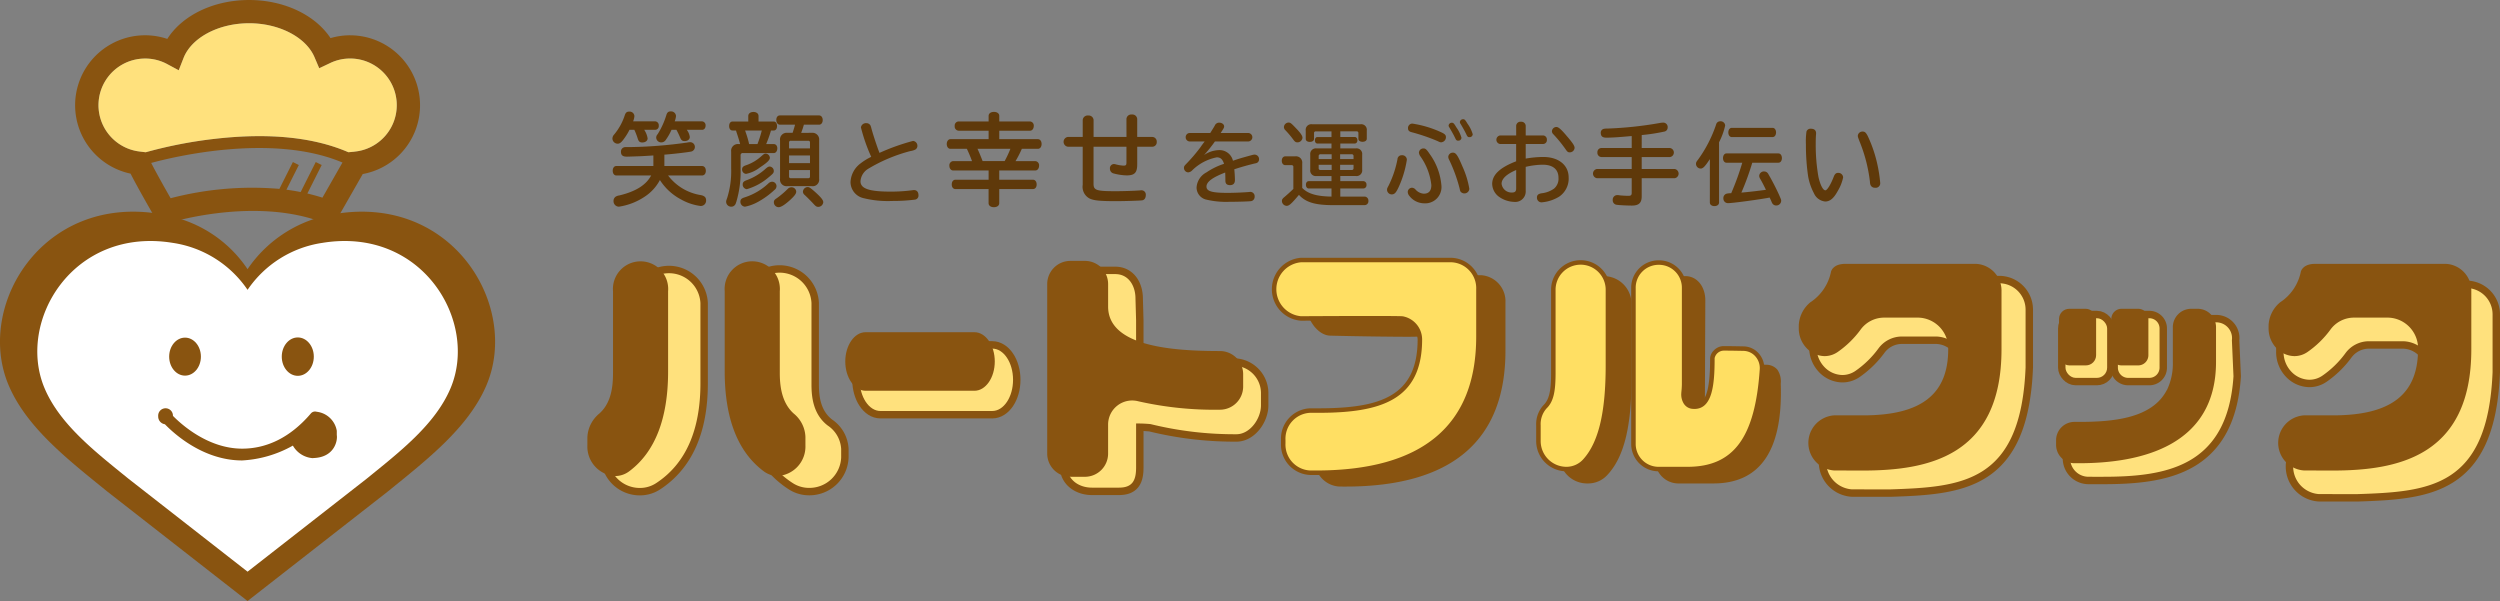 <svg id="コンポーネント_64_1" data-name="コンポーネント 64 – 1" xmlns="http://www.w3.org/2000/svg" width="336.716" height="80.947" viewBox="0 0 336.716 80.947">
  <rect x="0" y="0" width="336.716" height="80.947" fill="#808080" stroke="none"/>
  <g id="グループ_1804" data-name="グループ 1804" transform="translate(81.929 36.8)">
    <g id="グループ_1802" data-name="グループ 1802" transform="translate(0 0)">
      <path id="パス_1321" data-name="パス 1321" d="M310.732,1155.667a4.24,4.24,0,0,1-4.263-4.084v-1.092a4.2,4.2,0,0,1,1.834-3.24c1.868-1.448,2.107-3.691,2.107-5.482v-11a4.24,4.24,0,0,1,8.469,0v10.816c0,6.318-2,10.834-5.95,13.423A3.947,3.947,0,0,1,310.732,1155.667Zm22.778-.009a4.026,4.026,0,0,1-2.227-.666c-4.007-2.6-6.037-7.11-6.037-13.412v-10.816a4.3,4.3,0,0,1,8.59,0v11c0,1.642.227,4,2.192,5.5a4.066,4.066,0,0,1,1.806,3.15v1.153A4.275,4.275,0,0,1,333.511,1155.658Z" transform="translate(-306.469 -1126.747)" fill="none" stroke="#895410" stroke-miterlimit="10" stroke-width="2"/>
    </g>
    <g id="グループ_1803" data-name="グループ 1803" transform="translate(0 0)">
      <path id="パス_1322" data-name="パス 1322" d="M310.732,1155.667a4.24,4.24,0,0,1-4.263-4.084v-1.092a4.2,4.2,0,0,1,1.834-3.24c1.868-1.448,2.107-3.691,2.107-5.482v-11a4.24,4.24,0,0,1,8.469,0v10.816c0,6.318-2,10.834-5.95,13.423A3.947,3.947,0,0,1,310.732,1155.667Zm22.778-.009a4.026,4.026,0,0,1-2.227-.666c-4.007-2.6-6.037-7.11-6.037-13.412v-10.816a4.3,4.3,0,0,1,8.59,0v11c0,1.642.227,4,2.192,5.5a4.066,4.066,0,0,1,1.806,3.15v1.153A4.275,4.275,0,0,1,333.511,1155.658Z" transform="translate(-306.469 -1126.747)" fill="#ffe17d"/>
    </g>
  </g>
  <g id="グループ_1805" data-name="グループ 1805" transform="translate(115.785 46.946)">
    <path id="パス_1323" data-name="パス 1323" d="M356.724,1149.378c-1.544,0-2.8-1.886-2.8-4.2s1.257-4.206,2.8-4.206h15.058c1.544,0,2.8,1.886,2.8,4.205s-1.257,4.2-2.8,4.2Z" transform="translate(-353.923 -1140.968)" fill="none" stroke="#895410" stroke-miterlimit="10" stroke-width="2"/>
    <path id="パス_1324" data-name="パス 1324" d="M356.724,1149.378c-1.544,0-2.8-1.886-2.8-4.2s1.257-4.206,2.8-4.206h15.058c1.544,0,2.8,1.886,2.8,4.205s-1.257,4.2-2.8,4.2Z" transform="translate(-353.923 -1140.968)" fill="#ffe17d"/>
  </g>
  <g id="グループ_1806" data-name="グループ 1806" transform="translate(175.854 37.064)">
    <path id="パス_1325" data-name="パス 1325" d="M442.656,1155.586a3.517,3.517,0,0,1-3.307-3.687v-.509a3.517,3.517,0,0,1,3.307-3.688h1.127c8.385,0,13.97-1.708,13.97-10.049-.053-1.021-.3-2.06-2.249-2.335h-.552c-.5-.023-.911.1-3.292.095-4.865-.017-10.181-.152-10.181-.152-1.817,0-3.357-2.425-3.357-4.458a3.517,3.517,0,0,1,3.308-3.687h20.294a3.517,3.517,0,0,1,3.307,3.687v6.485c0,12.141-7.249,18.3-21.546,18.3Z" transform="translate(-438.121 -1127.117)" fill="#895410"/>
  </g>
  <g id="グループ_1807" data-name="グループ 1807" transform="translate(222.941 37.188)">
    <path id="パス_1326" data-name="パス 1326" d="M507.131,1155.216a3.125,3.125,0,0,1-3.009-3.223v-21.478a3.126,3.126,0,0,1,3.009-3.224h1.021c1.659,0,2.712,1.477,2.712,3.254l-.057,13.26c0,.115.012.5,0,.659.029.175.015.571.049.762a3.306,3.306,0,0,0,.223,1.245c.263.537.442.734.97.734.011,0,.187-.007.269-.007,2.406,0,2.431-3.277,2.431-6.932h0l0-.073a1.3,1.3,0,0,1,1.234-1.04h.073c1.021,0,2.957.076,2.959.076a1.982,1.982,0,0,1,1.553.664,2.822,2.822,0,0,1,.457,1.875c.315,9.172-2.884,13.448-9.077,13.448Z" transform="translate(-504.122 -1127.291)" fill="#895410"/>
  </g>
  <g id="グループ_1808" data-name="グループ 1808" transform="translate(210.037 37.188)">
    <path id="パス_1327" data-name="パス 1327" d="M489.872,1155.216a3.723,3.723,0,0,1-3.838-3.559v-2.164a3.123,3.123,0,0,1,.888-2.356c1.119-.995,1.338-2.575,1.338-4.969V1130.8a3.746,3.746,0,0,1,7.477,0v10.4c0,6.455-1.044,10.557-3.285,12.909A3.484,3.484,0,0,1,489.872,1155.216Z" transform="translate(-486.034 -1127.291)" fill="#895410"/>
  </g>
  <g id="グループ_1809" data-name="グループ 1809" transform="translate(278.821 43.414)">
    <path id="パス_1328" data-name="パス 1328" d="M584.919,1156.817a2.473,2.473,0,0,1-2.471-2.47v-.626a2.474,2.474,0,0,1,2.471-2.471h.64c4.7,0,9.771-.5,11.757-4.2l.1-.168a8.2,8.2,0,0,0,.758-3.713v-4.681a2.474,2.474,0,0,1,2.471-2.471h1.5a2.126,2.126,0,0,1,2.088,2.414l.214,4.849c-.8,12.277-9.2,13.537-17.608,13.537Z" transform="translate(-582.448 -1136.017)" fill="none" stroke="#895410" stroke-miterlimit="10" stroke-width="2"/>
    <path id="パス_1329" data-name="パス 1329" d="M584.919,1156.817a2.473,2.473,0,0,1-2.471-2.47v-.626a2.474,2.474,0,0,1,2.471-2.471h.64c4.7,0,9.771-.5,11.757-4.2l.1-.168a8.2,8.2,0,0,0,.758-3.713v-4.681a2.474,2.474,0,0,1,2.471-2.471h1.5a2.126,2.126,0,0,1,2.088,2.414l.214,4.849c-.8,12.277-9.2,13.537-17.608,13.537Z" transform="translate(-582.448 -1136.017)" fill="#ffe17d"/>
  </g>
  <g id="グループ_1810" data-name="グループ 1810" transform="translate(244.668 38.074)">
    <path id="パス_1330" data-name="パス 1330" d="M539.342,1156.367a3.719,3.719,0,0,1,0-7.422h3.912c7.811,0,11.449-2.829,11.449-8.9a4.136,4.136,0,0,0-3.989-4.263h-4.687a3.92,3.92,0,0,0-3.143,1.642,12.99,12.99,0,0,1-3.05,2.974,3.09,3.09,0,0,1-1.774.568,3.415,3.415,0,0,1-2.419-1.066,3.826,3.826,0,0,1-1.067-2.688v-.4a4.267,4.267,0,0,1,1.547-3.086,6.44,6.44,0,0,0,2.794-4.123c.022-.1.293-1.064,1.932-1.064l18.279.073a3.552,3.552,0,0,1,3.6,3.536v7.809c-.628,15.5-8.507,16.1-18.27,16.416Z" transform="translate(-534.576 -1128.532)" fill="none" stroke="#895410" stroke-miterlimit="10" stroke-width="2"/>
    <path id="パス_1331" data-name="パス 1331" d="M539.342,1156.367a3.719,3.719,0,0,1,0-7.422h3.912c7.811,0,11.449-2.829,11.449-8.9a4.136,4.136,0,0,0-3.989-4.263h-4.687a3.92,3.92,0,0,0-3.143,1.642,12.99,12.99,0,0,1-3.05,2.974,3.09,3.09,0,0,1-1.774.568,3.415,3.415,0,0,1-2.419-1.066,3.826,3.826,0,0,1-1.067-2.688v-.4a4.267,4.267,0,0,1,1.547-3.086,6.44,6.44,0,0,0,2.794-4.123c.022-.1.293-1.064,1.932-1.064l18.279.073a3.552,3.552,0,0,1,3.6,3.536v7.809c-.628,15.5-8.507,16.1-18.27,16.416Z" transform="translate(-534.576 -1128.532)" fill="#ffe17d"/>
  </g>
  <g id="グループ_1811" data-name="グループ 1811" transform="translate(278.192 42.862)">
    <rect id="長方形_1504" data-name="長方形 1504" width="5.61" height="8.031" rx="1.374" fill="none" stroke="#895410" stroke-miterlimit="10" stroke-width="2"/>
    <rect id="長方形_1505" data-name="長方形 1505" width="5.61" height="8.031" rx="1.374" fill="#ffe17d"/>
  </g>
  <g id="グループ_1812" data-name="グループ 1812" transform="translate(285.252 42.862)">
    <path id="長方形_1506" data-name="長方形 1506" d="M1.374,0H4.236A1.374,1.374,0,0,1,5.61,1.374V6.658A1.373,1.373,0,0,1,4.237,8.031H1.374A1.374,1.374,0,0,1,0,6.657V1.374A1.374,1.374,0,0,1,1.374,0Z" transform="translate(0 0)" fill="none" stroke="#895410" stroke-miterlimit="10" stroke-width="2"/>
    <path id="長方形_1507" data-name="長方形 1507" d="M1.374,0H4.236A1.374,1.374,0,0,1,5.61,1.374V6.658A1.373,1.373,0,0,1,4.237,8.031H1.374A1.374,1.374,0,0,1,0,6.657V1.374A1.374,1.374,0,0,1,1.374,0Z" transform="translate(0 0)" fill="#ffe17d"/>
  </g>
  <g id="グループ_1814" data-name="グループ 1814" transform="translate(79.111 35.197)">
    <g id="グループ_1813" data-name="グループ 1813" transform="translate(0 0)">
      <path id="パス_1332" data-name="パス 1332" d="M306.253,1153.419a3.97,3.97,0,0,1-3.734-4.084v-1.092a4.378,4.378,0,0,1,1.607-3.24c1.637-1.448,1.846-3.69,1.846-5.482v-11a3.722,3.722,0,1,1,7.42,0v10.816c0,6.318-1.754,10.834-5.212,13.423A3.161,3.161,0,0,1,306.253,1153.419Zm21.9-.008a3.15,3.15,0,0,1-1.923-.667c-3.46-2.6-5.214-7.11-5.214-13.412v-10.816a3.722,3.722,0,1,1,7.42,0v11c0,1.642.2,4,1.893,5.5a4.249,4.249,0,0,1,1.56,3.15v1.153A3.971,3.971,0,0,1,328.158,1153.411Z" transform="translate(-302.519 -1124.499)" fill="#895410"/>
    </g>
  </g>
  <g id="グループ_1815" data-name="グループ 1815" transform="translate(113.848 44.746)">
    <path id="パス_1333" data-name="パス 1333" d="M353.939,1145.767c-1.5,0-2.73-1.768-2.73-3.941s1.225-3.943,2.73-3.943h14.675c1.5,0,2.73,1.769,2.73,3.942s-1.225,3.942-2.73,3.942Z" transform="translate(-351.209 -1137.884)" fill="#895410"/>
  </g>
  <path id="パス_1334" data-name="パス 1334" d="M436.883,1153.082a4.09,4.09,0,0,1-3.913-4.239v-.5a4.091,4.091,0,0,1,3.913-4.239h1.129c8.249,0,13.363-1.555,13.363-9.292,0-.06-.142-2.233-2.087-2.5l-.084-.006c-.465-.02-1.857-.03-4.227-.03-4.016,0-9.322.031-9.322.031a4.252,4.252,0,0,1,0-8.477h20.294a4.091,4.091,0,0,1,3.913,4.239v6.387c0,12.362-7.453,18.63-22.152,18.63Z" transform="translate(-260.439 -1089.11)" fill="#895410"/>
  <path id="パス_1335" data-name="パス 1335" d="M437.128,1152.72a3.485,3.485,0,0,1-3.307-3.632v-.5a3.485,3.485,0,0,1,3.307-3.633h1.127c8.385,0,13.97-1.682,13.97-9.9a3.182,3.182,0,0,0-2.609-3.1l-.115-.01c-.5-.022-1.9-.033-4.281-.033-4.017,0-9.326.032-9.326.032a3.648,3.648,0,0,1,.006-7.264H456.2a3.485,3.485,0,0,1,3.307,3.632v6.387c0,11.959-7.249,18.023-21.546,18.023Z" transform="translate(-260.683 -1089.354)" fill="#ffdf63"/>
  <path id="パス_1336" data-name="パス 1336" d="M503.195,1152.729a3.688,3.688,0,0,1-3.616-3.748v-20.922a3.688,3.688,0,0,1,3.616-3.748h.2a3.687,3.687,0,0,1,3.616,3.748v12.947c0,.12-.019.525-.032.691s-.039.364-.05.592a1.75,1.75,0,0,0,.21.949.921.921,0,0,0,.782.474h.117l.024.01h.025c1.507,0,2.121-1.786,2.121-6.165l0-.094a1.689,1.689,0,0,1,.505-1.024,1.83,1.83,0,0,1,1.328-.573h.079c.982,0,2.424.033,2.548.036a2.776,2.776,0,0,1,2.042.893,2.981,2.981,0,0,1,.79,2.232c-.64,9.477-3.825,13.7-10.327,13.7Z" transform="translate(-279.879 -1089.249)" fill="#895410"/>
  <path id="パス_1337" data-name="パス 1337" d="M503.439,1152.365a3.08,3.08,0,0,1-3.009-3.141V1128.3a3.081,3.081,0,0,1,3.009-3.141h.2a3.081,3.081,0,0,1,3.009,3.141v12.948c0,.112-.017.49-.029.645s-.039.356-.052.611a2.333,2.333,0,0,0,.3,1.286,1.521,1.521,0,0,0,1.3.772.974.974,0,0,0,.166.009c2.406,0,2.727-3.211,2.727-6.771h0l0-.071a1.285,1.285,0,0,1,1.234-1.013c.066,0-.188,0,.073,0,1.021,0,2.541.035,2.543.035a2.17,2.17,0,0,1,1.6.7,2.378,2.378,0,0,1,.627,1.777c-.622,9.208-3.529,13.136-9.722,13.136Z" transform="translate(-280.123 -1089.492)" fill="#ffdf63"/>
  <path id="パス_1338" data-name="パス 1338" d="M485.71,1152.729a4.082,4.082,0,0,1-4.07-4.074v-2.108a3.772,3.772,0,0,1,.988-2.734c.853-.819,1.02-2.235,1.02-4.4v-11.076a3.981,3.981,0,1,1,7.961,0v10.133c0,6.444-.99,10.567-3.117,12.976A3.628,3.628,0,0,1,485.71,1152.729Z" transform="translate(-274.738 -1089.249)" fill="#895410"/>
  <path id="パス_1339" data-name="パス 1339" d="M485.954,1152.365a3.474,3.474,0,0,1-3.464-3.467v-2.108a3.179,3.179,0,0,1,.8-2.3c1.01-.969,1.208-2.509,1.208-4.841v-11.076a3.374,3.374,0,1,1,6.747,0v10.133c0,6.288-.942,10.285-2.964,12.576A3.04,3.04,0,0,1,485.954,1152.365Z" transform="translate(-274.982 -1089.492)" fill="#ffdf63"/>
  <g id="グループ_1816" data-name="グループ 1816" transform="translate(276.927 41.591)">
    <path id="パス_1340" data-name="パス 1340" d="M582.264,1154.262a2.473,2.473,0,0,1-2.471-2.47v-.627a2.474,2.474,0,0,1,2.471-2.471h.639c4.7,0,9.771-.5,11.757-4.2l.1-.168a8.2,8.2,0,0,0,.758-3.713v-4.681a2.474,2.474,0,0,1,2.471-2.471h.874a2.474,2.474,0,0,1,2.471,2.471v4.681c0,11.28-10.025,13.648-18.435,13.648Z" transform="translate(-579.793 -1133.462)" fill="#895410"/>
  </g>
  <g id="グループ_1817" data-name="グループ 1817" transform="translate(242.271 35.526)">
    <path id="パス_1341" data-name="パス 1341" d="M535.982,1152.8a3.719,3.719,0,0,1,0-7.422h3.912c7.811,0,11.449-2.829,11.449-8.9a4.136,4.136,0,0,0-3.989-4.263h-4.687a3.919,3.919,0,0,0-3.143,1.642,12.982,12.982,0,0,1-3.051,2.974,3.086,3.086,0,0,1-1.773.568,3.417,3.417,0,0,1-2.419-1.066,3.829,3.829,0,0,1-1.066-2.687v-.4a4.266,4.266,0,0,1,1.547-3.086,6.442,6.442,0,0,0,2.794-4.123c.022-.1.292-1.064,1.932-1.064h17.56a3.6,3.6,0,0,1,3.473,3.711v7.8c0,14.471-9.991,16.327-18.695,16.327Z" transform="translate(-531.216 -1124.961)" fill="#895410"/>
  </g>
  <g id="グループ_1818" data-name="グループ 1818" transform="translate(277.324 41.591)">
    <rect id="長方形_1508" data-name="長方形 1508" width="4.993" height="7.623" rx="1.374" transform="translate(0 0)" fill="#895410"/>
  </g>
  <g id="グループ_1819" data-name="グループ 1819" transform="translate(284.366 41.591)">
    <path id="長方形_1509" data-name="長方形 1509" d="M1.374,0H3.619A1.374,1.374,0,0,1,4.993,1.374V6.25A1.373,1.373,0,0,1,3.62,7.623H1.374A1.374,1.374,0,0,1,0,6.249V1.374A1.374,1.374,0,0,1,1.374,0Z" transform="translate(0 0)" fill="#895410"/>
  </g>
  <path id="パス_1342" data-name="パス 1342" d="M236.872,1115.417a17.419,17.419,0,0,0-11.9,7.453,17,17,0,0,0-9.683-6.954,18.831,18.831,0,0,0-2.217-.5c-15.789-2.56-24.773,12.437-20.289,23.058,2.423,5.739,8.045,10.081,13.322,14.363l18.867,14.727,18.867-14.727c5.277-4.283,10.9-8.624,13.323-14.363C261.646,1127.854,252.662,1112.856,236.872,1115.417Z" transform="translate(-191.631 -1086.617)" fill="#895410"/>
  <path id="パス_1343" data-name="パス 1343" d="M237.1,1120.909a14.794,14.794,0,0,0-10.108,6.33,14.794,14.794,0,0,0-10.107-6.33c-13.411-2.175-21.042,10.564-17.234,19.584,2.058,4.875,6.833,8.563,11.316,12.2L226.99,1165.2l16.026-12.508c4.482-3.638,9.257-7.325,11.315-12.2C258.14,1131.473,250.509,1118.734,237.1,1120.909Z" transform="translate(-193.648 -1088.203)" fill="#fff"/>
  <path id="パス_1344" data-name="パス 1344" d="M245.555,1155.893c-.014-.1,0-.538-.01-.638a3.1,3.1,0,0,0-2.68-2.542h0l-.011,0h0a.744.744,0,0,0-.8.228c-2.826,3.313-6.04,4.737-9.253,4.737h-.061c-4.509-.03-8.065-3.2-9.261-4.416a.994.994,0,1,0-1.984.057,1.047,1.047,0,0,0,.9,1.071c1.341,1.381,5.208,4.838,10.322,4.877h.084a15.619,15.619,0,0,0,6.833-2,3.346,3.346,0,0,0,2.656,1.689.781.781,0,0,0,.139-.014C245.2,1158.839,245.66,1156.662,245.555,1155.893Z" transform="translate(-200.187 -1097.251)" fill="#895410"/>
  <ellipse id="楕円形_40" data-name="楕円形 40" cx="2.137" cy="2.559" rx="2.137" ry="2.559" transform="translate(22.785 45.474)" fill="#895410"/>
  <ellipse id="楕円形_41" data-name="楕円形 41" cx="2.158" cy="2.585" rx="2.158" ry="2.585" transform="translate(37.95 45.449)" fill="#895410"/>
  <path id="パス_1345" data-name="パス 1345" d="M242.848,1079.919a9.283,9.283,0,0,0-2.633.379c-2.062-3.12-6.261-5.132-10.961-5.132-4.78,0-8.993,2.052-11.023,5.239a9.42,9.42,0,1,0-4.951,18.146c1.2,2.328,3.205,5.779,3.3,5.941l.632,1.087,1.2-.38c.115-.037,11.621-3.616,20.857-.033l1.258.488,4.028-7.048a9.42,9.42,0,0,0-1.706-18.685Zm-3.724,21.869c-.672-.218-1.349-.4-2.028-.561l1.93-3.839-.8-.4-2.033,4.044q-.96-.193-1.918-.318l1.672-3.325-.8-.4-1.818,3.616a43.436,43.436,0,0,0-14.65,1.258c-.7-1.223-1.849-3.26-2.619-4.752,2.658-.728,16.2-4.1,25.763-.056Zm4.308-6.193-.81.075c-4.663-2.023-10.679-2.636-17.892-1.817a60.088,60.088,0,0,0-9.407,1.82l-.819-.1a6.283,6.283,0,0,1,.742-12.522,6.208,6.208,0,0,1,2.967.744l1.556.835.645-1.645c1.082-2.76,4.717-4.689,8.839-4.689,4.037,0,7.654,1.876,8.8,4.56l.639,1.5,1.475-.7a6.214,6.214,0,0,1,2.684-.61,6.284,6.284,0,0,1,.584,12.541Z" transform="translate(-195.698 -1075.165)" fill="#895410"/>
  <path id="パス_1346" data-name="パス 1346" d="M244.692,1096.854l-.81.075c-4.663-2.023-10.679-2.636-17.892-1.817a60.069,60.069,0,0,0-9.407,1.82l-.819-.1a6.283,6.283,0,0,1,.742-12.522,6.211,6.211,0,0,1,2.967.744l1.556.835.645-1.644c1.082-2.76,4.717-4.689,8.839-4.689,4.037,0,7.654,1.875,8.8,4.56l.639,1.5,1.475-.7a6.214,6.214,0,0,1,2.684-.61,6.284,6.284,0,0,1,.584,12.541Z" transform="translate(-196.958 -1076.425)" fill="#ffe17d"/>
  <g id="グループ_1820" data-name="グループ 1820" transform="translate(307.566 38.712)">
    <path id="パス_1347" data-name="パス 1347" d="M627.506,1157.261a3.719,3.719,0,0,1,0-7.422h3.912c7.811,0,11.45-2.829,11.45-8.9a4.137,4.137,0,0,0-3.99-4.263h-4.687a3.919,3.919,0,0,0-3.143,1.642,13,13,0,0,1-3.051,2.974,3.088,3.088,0,0,1-1.774.568,3.415,3.415,0,0,1-2.419-1.066,3.826,3.826,0,0,1-1.067-2.687v-.4a4.268,4.268,0,0,1,1.547-3.086,6.44,6.44,0,0,0,2.794-4.123c.023-.1.292-1.064,1.932-1.064l18.279.073a3.552,3.552,0,0,1,3.6,3.536v7.809c-.628,15.5-8.507,16.1-18.27,16.416Z" transform="translate(-622.739 -1129.427)" fill="none" stroke="#895410" stroke-miterlimit="10" stroke-width="2"/>
    <path id="パス_1348" data-name="パス 1348" d="M627.506,1157.261a3.719,3.719,0,0,1,0-7.422h3.912c7.811,0,11.45-2.829,11.45-8.9a4.137,4.137,0,0,0-3.99-4.263h-4.687a3.919,3.919,0,0,0-3.143,1.642,13,13,0,0,1-3.051,2.974,3.088,3.088,0,0,1-1.774.568,3.415,3.415,0,0,1-2.419-1.066,3.826,3.826,0,0,1-1.067-2.687v-.4a4.268,4.268,0,0,1,1.547-3.086,6.44,6.44,0,0,0,2.794-4.123c.023-.1.292-1.064,1.932-1.064l18.279.073a3.552,3.552,0,0,1,3.6,3.536v7.809c-.628,15.5-8.507,16.1-18.27,16.416Z" transform="translate(-622.739 -1129.427)" fill="#ffe17d"/>
  </g>
  <g id="グループ_1821" data-name="グループ 1821" transform="translate(305.549 35.526)">
    <path id="パス_1349" data-name="パス 1349" d="M624.679,1152.8a3.719,3.719,0,0,1,0-7.422h3.912c7.811,0,11.45-2.829,11.45-8.9a4.137,4.137,0,0,0-3.99-4.263h-4.687a3.919,3.919,0,0,0-3.143,1.642,12.984,12.984,0,0,1-3.051,2.974,3.088,3.088,0,0,1-1.774.568,3.417,3.417,0,0,1-2.419-1.066,3.826,3.826,0,0,1-1.067-2.687v-.4a4.269,4.269,0,0,1,1.547-3.086,6.44,6.44,0,0,0,2.794-4.123c.023-.1.292-1.064,1.932-1.064h17.56a3.6,3.6,0,0,1,3.473,3.711v7.8c0,14.471-9.992,16.327-18.695,16.327Z" transform="translate(-619.912 -1124.961)" fill="#895410"/>
  </g>
  <g id="グループ_1822" data-name="グループ 1822" transform="translate(143.745 36.919)">
    <path id="パス_1350" data-name="パス 1350" d="M415.8,1139.262c-4.923,0-10.61-.156-13.415-2.353v-3.8l-.081-2.893c0-1.74-.932-3.305-2.725-3.305h-3.214a3.208,3.208,0,0,0-3.251,3.156v22.766c0,1.74,1.527,2.839,3.32,2.839h3.653c1.793,0,2.3-.957,2.3-2.7v-5.939h.016a17.921,17.921,0,0,1,1.929.081,47.393,47.393,0,0,0,11.574,1.366c1.8,0,3.3-2.068,3.3-3.9V1142.9A3.7,3.7,0,0,0,415.8,1139.262Z" transform="translate(-393.115 -1126.913)" fill="none" stroke="#895410" stroke-miterlimit="10" stroke-width="2"/>
    <path id="パス_1351" data-name="パス 1351" d="M415.8,1139.262c-4.923,0-10.61-.156-13.415-2.353v-3.8l-.081-2.893c0-1.74-.932-3.305-2.725-3.305h-3.214a3.208,3.208,0,0,0-3.251,3.156v22.766c0,1.74,1.527,2.839,3.32,2.839h3.653c1.793,0,2.3-.957,2.3-2.7v-5.939h.016a17.921,17.921,0,0,1,1.929.081,47.393,47.393,0,0,0,11.574,1.366c1.8,0,3.3-2.068,3.3-3.9V1142.9A3.7,3.7,0,0,0,415.8,1139.262Z" transform="translate(-393.115 -1126.913)" fill="#ffe17d"/>
  </g>
  <g id="グループ_1823" data-name="グループ 1823" transform="translate(141.045 35.137)">
    <path id="パス_1352" data-name="パス 1352" d="M392.418,1153.493a3.125,3.125,0,0,1-3.088-3.155v-22.766a3.126,3.126,0,0,1,3.088-3.155h2.028a3.126,3.126,0,0,1,3.088,3.155v3c0,5.367,8.619,5.988,15.1,5.988a3.126,3.126,0,0,1,3.088,3.155v1.59a3.126,3.126,0,0,1-3.088,3.156,46.469,46.469,0,0,1-11.069-1.142,3.241,3.241,0,0,0-4.034,3.155v3.867a3.125,3.125,0,0,1-3.088,3.155Z" transform="translate(-389.33 -1124.416)" fill="#895410"/>
  </g>
  <g id="グループ_1824" data-name="グループ 1824" transform="translate(82.479 15.003)">
    <path id="パス_1353" data-name="パス 1353" d="M309.544,1098.675a7.514,7.514,0,0,1-.623,1.044c-.434.624-.664.827-.976.827a.715.715,0,0,1-.7-.691.805.805,0,0,1,.23-.542,7.825,7.825,0,0,0,1.45-2.643c.122-.325.271-.447.583-.447a.643.643,0,0,1,.7.611,2.322,2.322,0,0,1-.176.7h2.995a.53.53,0,0,1,.461.584.493.493,0,0,1-.461.555h-1.5a2.893,2.893,0,0,1,.46,1.152c0,.325-.3.555-.718.555-.338,0-.5-.135-.624-.555a9.786,9.786,0,0,0-.447-1.152Zm5.2,6.153a6.868,6.868,0,0,0,4.419,2.642c.487.1.7.313.7.692a.719.719,0,0,1-.745.772,7.249,7.249,0,0,1-2.63-.881,7.546,7.546,0,0,1-2.846-2.616,6.071,6.071,0,0,1-2.06,2.251,8.515,8.515,0,0,1-3.469,1.342.741.741,0,0,1-.718-.787.675.675,0,0,1,.352-.6,1.425,1.425,0,0,1,.447-.135c2.2-.529,3.592-1.4,4.269-2.684h-4.689c-.285,0-.489-.258-.489-.637s.2-.636.489-.636h4.987v-1.423c-.339.027-.637.04-.84.054l-.691.04c-.23.014-1.844.068-2.046.068-.542,0-.786-.189-.786-.636a.593.593,0,0,1,.6-.651h.42a59.94,59.94,0,0,0,7.875-.609,2.31,2.31,0,0,1,.447-.054.641.641,0,0,1,.136,1.26c-.542.109-2.371.325-3.632.42v1.532h5.069c.312,0,.514.257.514.65,0,.366-.2.624-.514.624Zm.462-6.153a7.371,7.371,0,0,1-.773,1.356.713.713,0,0,1-.6.339.669.669,0,0,1-.691-.651.658.658,0,0,1,.19-.447,10.644,10.644,0,0,0,1.179-2.588c.108-.352.271-.489.582-.489a.665.665,0,0,1,.718.624,2.94,2.94,0,0,1-.176.718h3.7a.523.523,0,0,1,.46.569c0,.325-.189.569-.46.569h-2.074a2.061,2.061,0,0,1,.407.963c0,.325-.285.555-.691.555-.312,0-.461-.122-.61-.474a10.924,10.924,0,0,0-.5-1.044Z" transform="translate(-307.24 -1096.194)" fill="#5f390a"/>
    <path id="パス_1354" data-name="パス 1354" d="M335.148,1100.632c.271,0,.46.244.46.569,0,.353-.2.637-.46.637h-4.161a.283.283,0,0,0-.325.311v1.789a14.235,14.235,0,0,1-.556,4.405c-.109.338-.122.379-.19.46a.6.6,0,0,1-.5.258.671.671,0,0,1-.7-.638c0-.135,0-.149.148-.569a11.983,11.983,0,0,0,.529-3.93v-2.263a.907.907,0,0,1,1.029-1.03h.176c-.108-.434-.284-1-.487-1.6l-.068-.23h-.462c-.284,0-.46-.231-.46-.6s.176-.61.46-.61h2.115v-.746c0-.325.285-.542.691-.542s.691.216.691.542v.746h2.047c.271,0,.447.244.447.61s-.176.6-.447.6h-.367a17.742,17.742,0,0,1-.65,1.829Zm.352,5.666a.653.653,0,0,1-.284.514,10.9,10.9,0,0,1-2.182,1.586,6.034,6.034,0,0,1-1.775.665.658.658,0,0,1-.624-.665c0-.325.149-.461.6-.6a8.4,8.4,0,0,0,3.157-1.857.773.773,0,0,1,.542-.243A.607.607,0,0,1,335.5,1106.3Zm-.895-3.823c0,.3-.366.665-1.341,1.3a4.41,4.41,0,0,1-1.871.868.583.583,0,0,1-.529-.6c0-.271.136-.434.516-.556a5.852,5.852,0,0,0,2.1-1.246c.352-.3.393-.325.582-.325A.6.6,0,0,1,334.605,1102.475Zm.529,1.776c0,.244-.081.352-.678.84a7.9,7.9,0,0,1-2.954,1.613.616.616,0,0,1-.556-.638c0-.271.136-.42.488-.555a7.786,7.786,0,0,0,2.629-1.586c.258-.216.367-.271.529-.271A.593.593,0,0,1,335.134,1104.251Zm-2.2-3.619a15.1,15.1,0,0,0,.583-1.829h-2.25c.041.095.082.243.136.392a12.128,12.128,0,0,1,.406,1.437Zm5.218,6.41c0,.258-.2.542-.8,1.1-.732.663-1.246.989-1.572.989a.657.657,0,0,1-.637-.651c0-.244.081-.366.406-.569a12.113,12.113,0,0,0,1.464-1.247.679.679,0,0,1,.5-.216A.628.628,0,0,1,338.157,1107.043Zm2.073-7.928a.909.909,0,0,1,1.017,1.017v5.177a.881.881,0,0,1-1,.99h-3.267a.887.887,0,0,1-1-.99v-5.177a.9.9,0,0,1,1-1.017h.691c.081-.216.23-.719.3-.976l.014-.081.014-.041h-2.033c-.285,0-.489-.257-.489-.636s.19-.61.489-.61h5.272c.285,0,.488.257.488.623s-.2.624-.488.624h-2.046a11.507,11.507,0,0,1-.367,1.1Zm-.217,1.315a.215.215,0,0,0-.244-.244h-2.331a.215.215,0,0,0-.244.244v.786h2.819Zm-2.819,1.735v1.03h2.819v-1.03Zm0,1.966v.853a.216.216,0,0,0,.244.244h2.331a.215.215,0,0,0,.244-.244v-.853Zm3.673,3.1c.663.611.935.963.935,1.22a.687.687,0,0,1-.651.637c-.23,0-.352-.068-.6-.339s-.8-.84-1.246-1.261a.58.58,0,0,1-.244-.447.671.671,0,0,1,.623-.624C339.932,1106.419,340.095,1106.541,340.868,1107.232Z" transform="translate(-313.393 -1096.227)" fill="#5f390a"/>
    <path id="パス_1355" data-name="パス 1355" d="M376,1096.832c0-.325.285-.542.718-.542s.718.217.718.542v.745h4.146a.549.549,0,0,1,.5.609c0,.366-.217.637-.5.637h-4.146v1.139h5.2c.3,0,.5.271.5.651s-.2.651-.5.651h-2.155l-.027.04-.014.041a14.075,14.075,0,0,1-.813,1.572h2.67a.562.562,0,0,1,.5.624c0,.366-.216.637-.5.637h-4.865v1.247h4.54c.3,0,.5.258.5.636s-.2.623-.5.623h-4.54v1.9c0,.325-.285.542-.718.542s-.718-.216-.718-.542v-1.9h-4.459c-.3,0-.5-.243-.5-.623s.2-.636.5-.636H376v-1.247h-4.784c-.285,0-.5-.271-.5-.637a.563.563,0,0,1,.5-.624h2.548c-.149-.433-.475-1.206-.691-1.653h-2.21c-.3,0-.5-.271-.5-.651s.217-.651.5-.651H376v-1.139h-4.052a.568.568,0,0,1-.515-.637.55.55,0,0,1,.515-.609H376Zm-1.5,4.432.068.136c.176.379.514,1.219.624,1.517h2.968a14.091,14.091,0,0,0,.773-1.653Z" transform="translate(-325.327 -1096.222)" fill="#5f390a"/>
    <path id="パス_1356" data-name="パス 1356" d="M400.887,1097.394a.639.639,0,0,1,.718-.61.652.652,0,0,1,.733.61v2.413h2.06a.614.614,0,0,1,.569.664.6.6,0,0,1-.569.651h-2.06v2.372c0,1.124-.352,1.49-1.423,1.49a7.474,7.474,0,0,1-1.789-.271.635.635,0,0,1-.462-.624.564.564,0,0,1,.542-.637,1,1,0,0,1,.271.054,5.3,5.3,0,0,0,1.017.163c.312,0,.393-.082.393-.393v-2.155h-4.432v4.974c0,.895.352,1.017,3,1.017,1,0,2.629-.054,3.253-.109a.938.938,0,0,1,.176-.013.577.577,0,0,1,.609.636c0,.407-.19.678-.5.718-.285.041-2.345.109-3.457.109-2.222,0-3.063-.082-3.632-.367a1.771,1.771,0,0,1-.908-1.829v-5.137h-2.019a.666.666,0,0,1,0-1.314h2.019v-2.278a.665.665,0,0,1,.746-.609.655.655,0,0,1,.718.609v2.278h4.432Z" transform="translate(-331.649 -1096.363)" fill="#5f390a"/>
  </g>
  <g id="グループ_1825" data-name="グループ 1825" transform="translate(159.466 16.057)">
    <path id="パス_1357" data-name="パス 1357" d="M415.938,1100.852a.555.555,0,0,1-.558-.582.549.549,0,0,1,.558-.558h2.753l.049-.085c.388-.618.449-.715.557-.91a.639.639,0,0,1,.57-.4c.388,0,.691.218.691.51,0,.145-.036.23-.412.8l-.049.085h3.723a.571.571,0,0,1,0,1.14h-4.5a20.018,20.018,0,0,1-1.467,1.832,3.719,3.719,0,0,1,2.013-.667,1.853,1.853,0,0,1,1.88,1.431c.813-.28,1.225-.4,2.608-.776a1.112,1.112,0,0,1,.315-.049.611.611,0,0,1,.594.63.537.537,0,0,1-.267.473.942.942,0,0,1-.292.086c-.86.206-1.831.473-2.777.788.048.486.085,1.08.085,1.444,0,.448-.218.69-.655.69s-.631-.194-.631-.606-.011-.668-.011-.728l-.013-.364c-1.734.667-2.522,1.261-2.522,1.892s.727.849,2.849.849c.885,0,2.28-.061,2.911-.121a.808.808,0,0,1,.158-.012.585.585,0,0,1,.57.63.6.6,0,0,1-.424.607c-.182.048-1.783.1-3.008.1a11.609,11.609,0,0,1-3.056-.291,1.679,1.679,0,0,1-1.334-1.649,2.47,2.47,0,0,1,1.334-2.026,9.344,9.344,0,0,1,2.364-1.151c-.193-.619-.484-.874-.97-.874a6.479,6.479,0,0,0-3.347,1.783.844.844,0,0,1-.521.243.6.6,0,0,1-.558-.581c0-.219.037-.291.327-.583a22.387,22.387,0,0,0,1.892-2.219c.133-.194.243-.352.5-.691l.061-.085Z" transform="translate(-415.15 -1097.856)" fill="#5f390a"/>
    <path id="パス_1358" data-name="パス 1358" d="M443.593,1101.781a.757.757,0,0,1,.849.849v2.013a.761.761,0,0,1-.849.861h-2.1v.691h3.141a.448.448,0,0,1,.388.5.435.435,0,0,1-.388.485h-3.141v1.091h3.286a.538.538,0,0,1,.5.583.519.519,0,0,1-.5.57H440.4c-2.341-.012-3.577-.4-4.475-1.383-1.031,1.225-1.322,1.479-1.662,1.479a.67.67,0,0,1-.631-.642c0-.219.073-.328.352-.558.424-.364.594-.509,1.189-1.079v-2.947a.221.221,0,0,0-.243-.254H434.1c-.292,0-.486-.243-.486-.594s.194-.594.486-.594h1.321a.846.846,0,0,1,.946.946v3.31c.764.788,1.977,1.14,3.942,1.164v-1.091h-3.068c-.219,0-.376-.206-.376-.5s.157-.485.376-.485h3.068v-.691h-2.014a.751.751,0,0,1-.848-.861v-2.013a.757.757,0,0,1,.848-.849h2.014v-.655h-1.893c-.206,0-.339-.171-.339-.437s.133-.437.339-.437h1.893v-.764H438.2a.222.222,0,0,0-.243.255v.764c0,.23-.23.4-.57.4s-.547-.17-.547-.4v-1.116a.755.755,0,0,1,.861-.861h6.5a.755.755,0,0,1,.861.861v1.1c0,.23-.231.4-.57.4s-.558-.158-.558-.4v-.752a.225.225,0,0,0-.255-.255h-2.183v.764h1.953c.206,0,.352.182.352.437s-.146.437-.352.437h-1.953v.655Zm-7.883-2.522c.472.509.691.848.691,1.091a.683.683,0,0,1-.668.619c-.242,0-.351-.073-.581-.388a12.4,12.4,0,0,0-1.055-1.249.591.591,0,0,1-.195-.437.642.642,0,0,1,.619-.594C434.788,1098.3,434.9,1098.4,435.71,1099.259Zm3.128,3.31a.233.233,0,0,0-.254.266v.388h1.746v-.654Zm-.254,1.418v.449a.225.225,0,0,0,.254.255h1.492v-.7Zm4.693-1.152a.234.234,0,0,0-.255-.266H441.47v.654h1.807Zm-1.807,1.856h1.552a.225.225,0,0,0,.255-.255v-.449H441.47Z" transform="translate(-420.441 -1097.852)" fill="#5f390a"/>
    <path id="パス_1359" data-name="パス 1359" d="M456.153,1103.141a13.954,13.954,0,0,1-1.03,3.517c-.412.921-.619,1.14-1.019,1.14a.638.638,0,0,1-.619-.619c0-.17.012-.194.23-.606a13.631,13.631,0,0,0,1.176-3.516.558.558,0,0,1,.594-.534A.612.612,0,0,1,456.153,1103.141Zm3.093-.764a8.413,8.413,0,0,1,1.565,4.232,2.192,2.192,0,0,1-2.341,2.389,2.538,2.538,0,0,1-1.965-.982.882.882,0,0,1-.23-.546.583.583,0,0,1,.558-.57.686.686,0,0,1,.522.279,1.647,1.647,0,0,0,1.079.522q1.02,0,1.019-1.164a8.211,8.211,0,0,0-1.5-3.9.974.974,0,0,1-.171-.473.6.6,0,0,1,.582-.558C458.663,1101.6,458.809,1101.722,459.245,1102.377Zm1.189-3.1c.813.339.982.485.982.813a.689.689,0,0,1-.631.691c-.146,0-.146,0-.534-.181a25.462,25.462,0,0,0-3.481-1.188c-.327-.086-.46-.243-.46-.522a.587.587,0,0,1,.581-.63A14.444,14.444,0,0,1,460.434,1099.272Zm3.226,4.8a12.062,12.062,0,0,1,.909,2.972.666.666,0,0,1-1.188.363c-.048-.085-.048-.085-.134-.461a20.677,20.677,0,0,0-1.406-3.832.822.822,0,0,1-.11-.377.608.608,0,0,1,.631-.569C462.762,1102.171,463.005,1102.522,463.66,1104.074Zm-.85-5.323a4.523,4.523,0,0,1,.7,1.418.415.415,0,0,1-.449.388c-.195,0-.267-.061-.413-.376-.181-.376-.4-.775-.763-1.395a.483.483,0,0,1-.109-.267.427.427,0,0,1,.437-.376C462.411,1098.144,462.5,1098.218,462.81,1098.751Zm1.516-.474a4.539,4.539,0,0,1,.7,1.419.415.415,0,0,1-.449.388c-.195,0-.267-.061-.413-.376-.181-.376-.4-.776-.764-1.395a.477.477,0,0,1-.108-.267.427.427,0,0,1,.436-.376C463.927,1097.671,464.012,1097.744,464.326,1098.277Z" transform="translate(-426.136 -1097.671)" fill="#5f390a"/>
    <path id="パス_1360" data-name="パス 1360" d="M476.567,1098.693a.579.579,0,0,1,.643-.546.586.586,0,0,1,.643.546v1.3h2.365a.537.537,0,0,1,.485.582.518.518,0,0,1-.485.57h-2.365v1.965a14.271,14.271,0,0,1,2.352-.218c2.075,0,3.432,1.091,3.432,2.765a2.936,2.936,0,0,1-1.286,2.583,5.355,5.355,0,0,1-2.364.763.612.612,0,0,1-.619-.666c0-.328.194-.485.643-.558a3.557,3.557,0,0,0,1.649-.619,1.73,1.73,0,0,0,.606-1.467c0-1.128-.752-1.759-2.122-1.759a10.5,10.5,0,0,0-2.292.29v3.226a1.409,1.409,0,0,1-1.565,1.491,3.725,3.725,0,0,1-2.05-.7,2.217,2.217,0,0,1-.9-1.709c0-1.238,1.043-2.22,3.226-3.057v-2.328H474.4a.582.582,0,0,1,0-1.152h2.17Zm0,5.955c-1.309.557-1.964,1.188-1.964,1.855a1.349,1.349,0,0,0,1.418,1.177c.377,0,.546-.158.546-.522Zm6.937-4.439c.691.813.934,1.189.934,1.468a.657.657,0,0,1-.642.594c-.243,0-.327-.061-.571-.412a17.91,17.91,0,0,0-1.649-2.025.572.572,0,0,1-.193-.412.616.616,0,0,1,.594-.571C482.267,1098.85,482.643,1099.178,483.5,1100.209Z" transform="translate(-431.826 -1097.807)" fill="#5f390a"/>
    <path id="パス_1361" data-name="パス 1361" d="M498.926,1101.737h3.82a.616.616,0,0,1,0,1.214h-3.82v1.612h4.463a.631.631,0,0,1,0,1.238h-4.463v2.449c0,.873-.388,1.237-1.322,1.237-.619,0-1.686-.049-2-.1a.611.611,0,0,1-.582-.643.618.618,0,0,1,.667-.667.883.883,0,0,1,.218.024c.279.036.885.073,1.224.073s.449-.1.449-.388V1105.8h-4.693a.628.628,0,0,1,0-1.238h4.693v-1.612h-4.1a.563.563,0,0,1-.521-.607.549.549,0,0,1,.521-.607h4.1v-1.613l-.3.024c-1.419.133-2.45.194-3.117.194-.522,0-.751-.194-.751-.655a.524.524,0,0,1,.412-.534,1.948,1.948,0,0,1,.436-.036,50.128,50.128,0,0,0,7.034-.74,2.777,2.777,0,0,1,.473-.061.6.6,0,0,1,.655.667.547.547,0,0,1-.486.546,24.6,24.6,0,0,1-3.007.46Z" transform="translate(-437.277 -1097.856)" fill="#5f390a"/>
    <path id="パス_1362" data-name="パス 1362" d="M513.68,1103.156c-.666,1.007-.922,1.273-1.249,1.273a.64.64,0,0,1-.619-.63c0-.182.037-.267.267-.559a17.581,17.581,0,0,0,2.438-4.729.565.565,0,0,1,.57-.448.607.607,0,0,1,.655.569,9.431,9.431,0,0,1-.825,2.255V1109c0,.291-.255.485-.619.485s-.619-.194-.619-.485Zm7.446,3.917c-.218-.437-.437-.873-.667-1.261a.81.81,0,0,1-.133-.412.636.636,0,0,1,.667-.583.628.628,0,0,1,.546.327,31.54,31.54,0,0,1,1.455,2.814c.291.667.291.667.291.825a.649.649,0,0,1-.667.619.6.6,0,0,1-.522-.28,1.566,1.566,0,0,1-.146-.315c-.085-.194-.121-.267-.218-.473-1.213.243-4.961.752-5.566.752a.621.621,0,0,1-.667-.655.607.607,0,0,1,.436-.619,2.4,2.4,0,0,1,.619-.061,35.86,35.86,0,0,0,1.491-4.111h-2.134c-.267,0-.461-.255-.461-.618s.194-.631.461-.631h7.009c.267,0,.462.267.462.631s-.195.618-.462.618h-3.529a35.4,35.4,0,0,1-1.467,4.026c.8-.061,2.474-.255,3.311-.376l-.036-.061Zm1.007-8.125c.267,0,.46.255.46.619s-.193.619-.46.619h-5.506c-.267,0-.461-.255-.461-.619s.194-.619.461-.619Z" transform="translate(-442.85 -1097.783)" fill="#5f390a"/>
    <path id="パス_1363" data-name="パス 1363" d="M537.577,1106.034a5.833,5.833,0,0,1-.716,1.807c-.534.995-1.054,1.431-1.7,1.431a1.853,1.853,0,0,1-1.516-1.116,7.631,7.631,0,0,1-.788-2.317,28.64,28.64,0,0,1-.291-4.281,9.46,9.46,0,0,1,.073-1.7.563.563,0,0,1,.606-.388c.449,0,.691.218.691.618,0,.036-.012.194-.024.364s-.025.667-.025,1.08a25.1,25.1,0,0,0,.352,4.353c.23,1.1.619,1.88.946,1.88.243,0,.727-.788,1.128-1.831.133-.364.315-.521.581-.521A.643.643,0,0,1,537.577,1106.034Zm3.311-5.59a17.78,17.78,0,0,1,1.225,3.493,19.628,19.628,0,0,1,.46,2.825.605.605,0,0,1-.691.655.615.615,0,0,1-.619-.376,1.17,1.17,0,0,1-.072-.412,20.663,20.663,0,0,0-1.419-5.493c-.206-.546-.218-.594-.218-.728a.631.631,0,0,1,.655-.558C540.5,1099.849,540.658,1099.995,540.888,1100.444Z" transform="translate(-448.799 -1098.188)" fill="#5f390a"/>
  </g>
  <g id="グループ_1827" data-name="グループ 1827" transform="translate(114.553 16.59)">
    <g id="グループ_1826" data-name="グループ 1826">
      <path id="パス_1364" data-name="パス 1364" d="M353.6,1098.989a.682.682,0,0,1,.752-.57.6.6,0,0,1,.546.34,2.908,2.908,0,0,1,.1.315c.17.667.716,2.365,1.1,3.347a28.859,28.859,0,0,1,4.523-1.612.652.652,0,0,1,.583.692.562.562,0,0,1-.352.509,2.32,2.32,0,0,1-.606.169,21.48,21.48,0,0,0-5.736,2.426,2.131,2.131,0,0,0-.97,1.637c0,.994,1.164,1.395,4.05,1.395a22.338,22.338,0,0,0,2.91-.182,1.355,1.355,0,0,1,.255-.024c.375,0,.594.267.594.691a.544.544,0,0,1-.462.594,24.266,24.266,0,0,1-3.1.181,13.63,13.63,0,0,1-3.868-.387,2.239,2.239,0,0,1-1.722-2.135,3.317,3.317,0,0,1,1.382-2.559,7.659,7.659,0,0,1,1.407-.861A23.236,23.236,0,0,1,353.6,1098.989Z" transform="translate(-352.197 -1098.419)" fill="#5f390a"/>
    </g>
  </g>
</svg>
